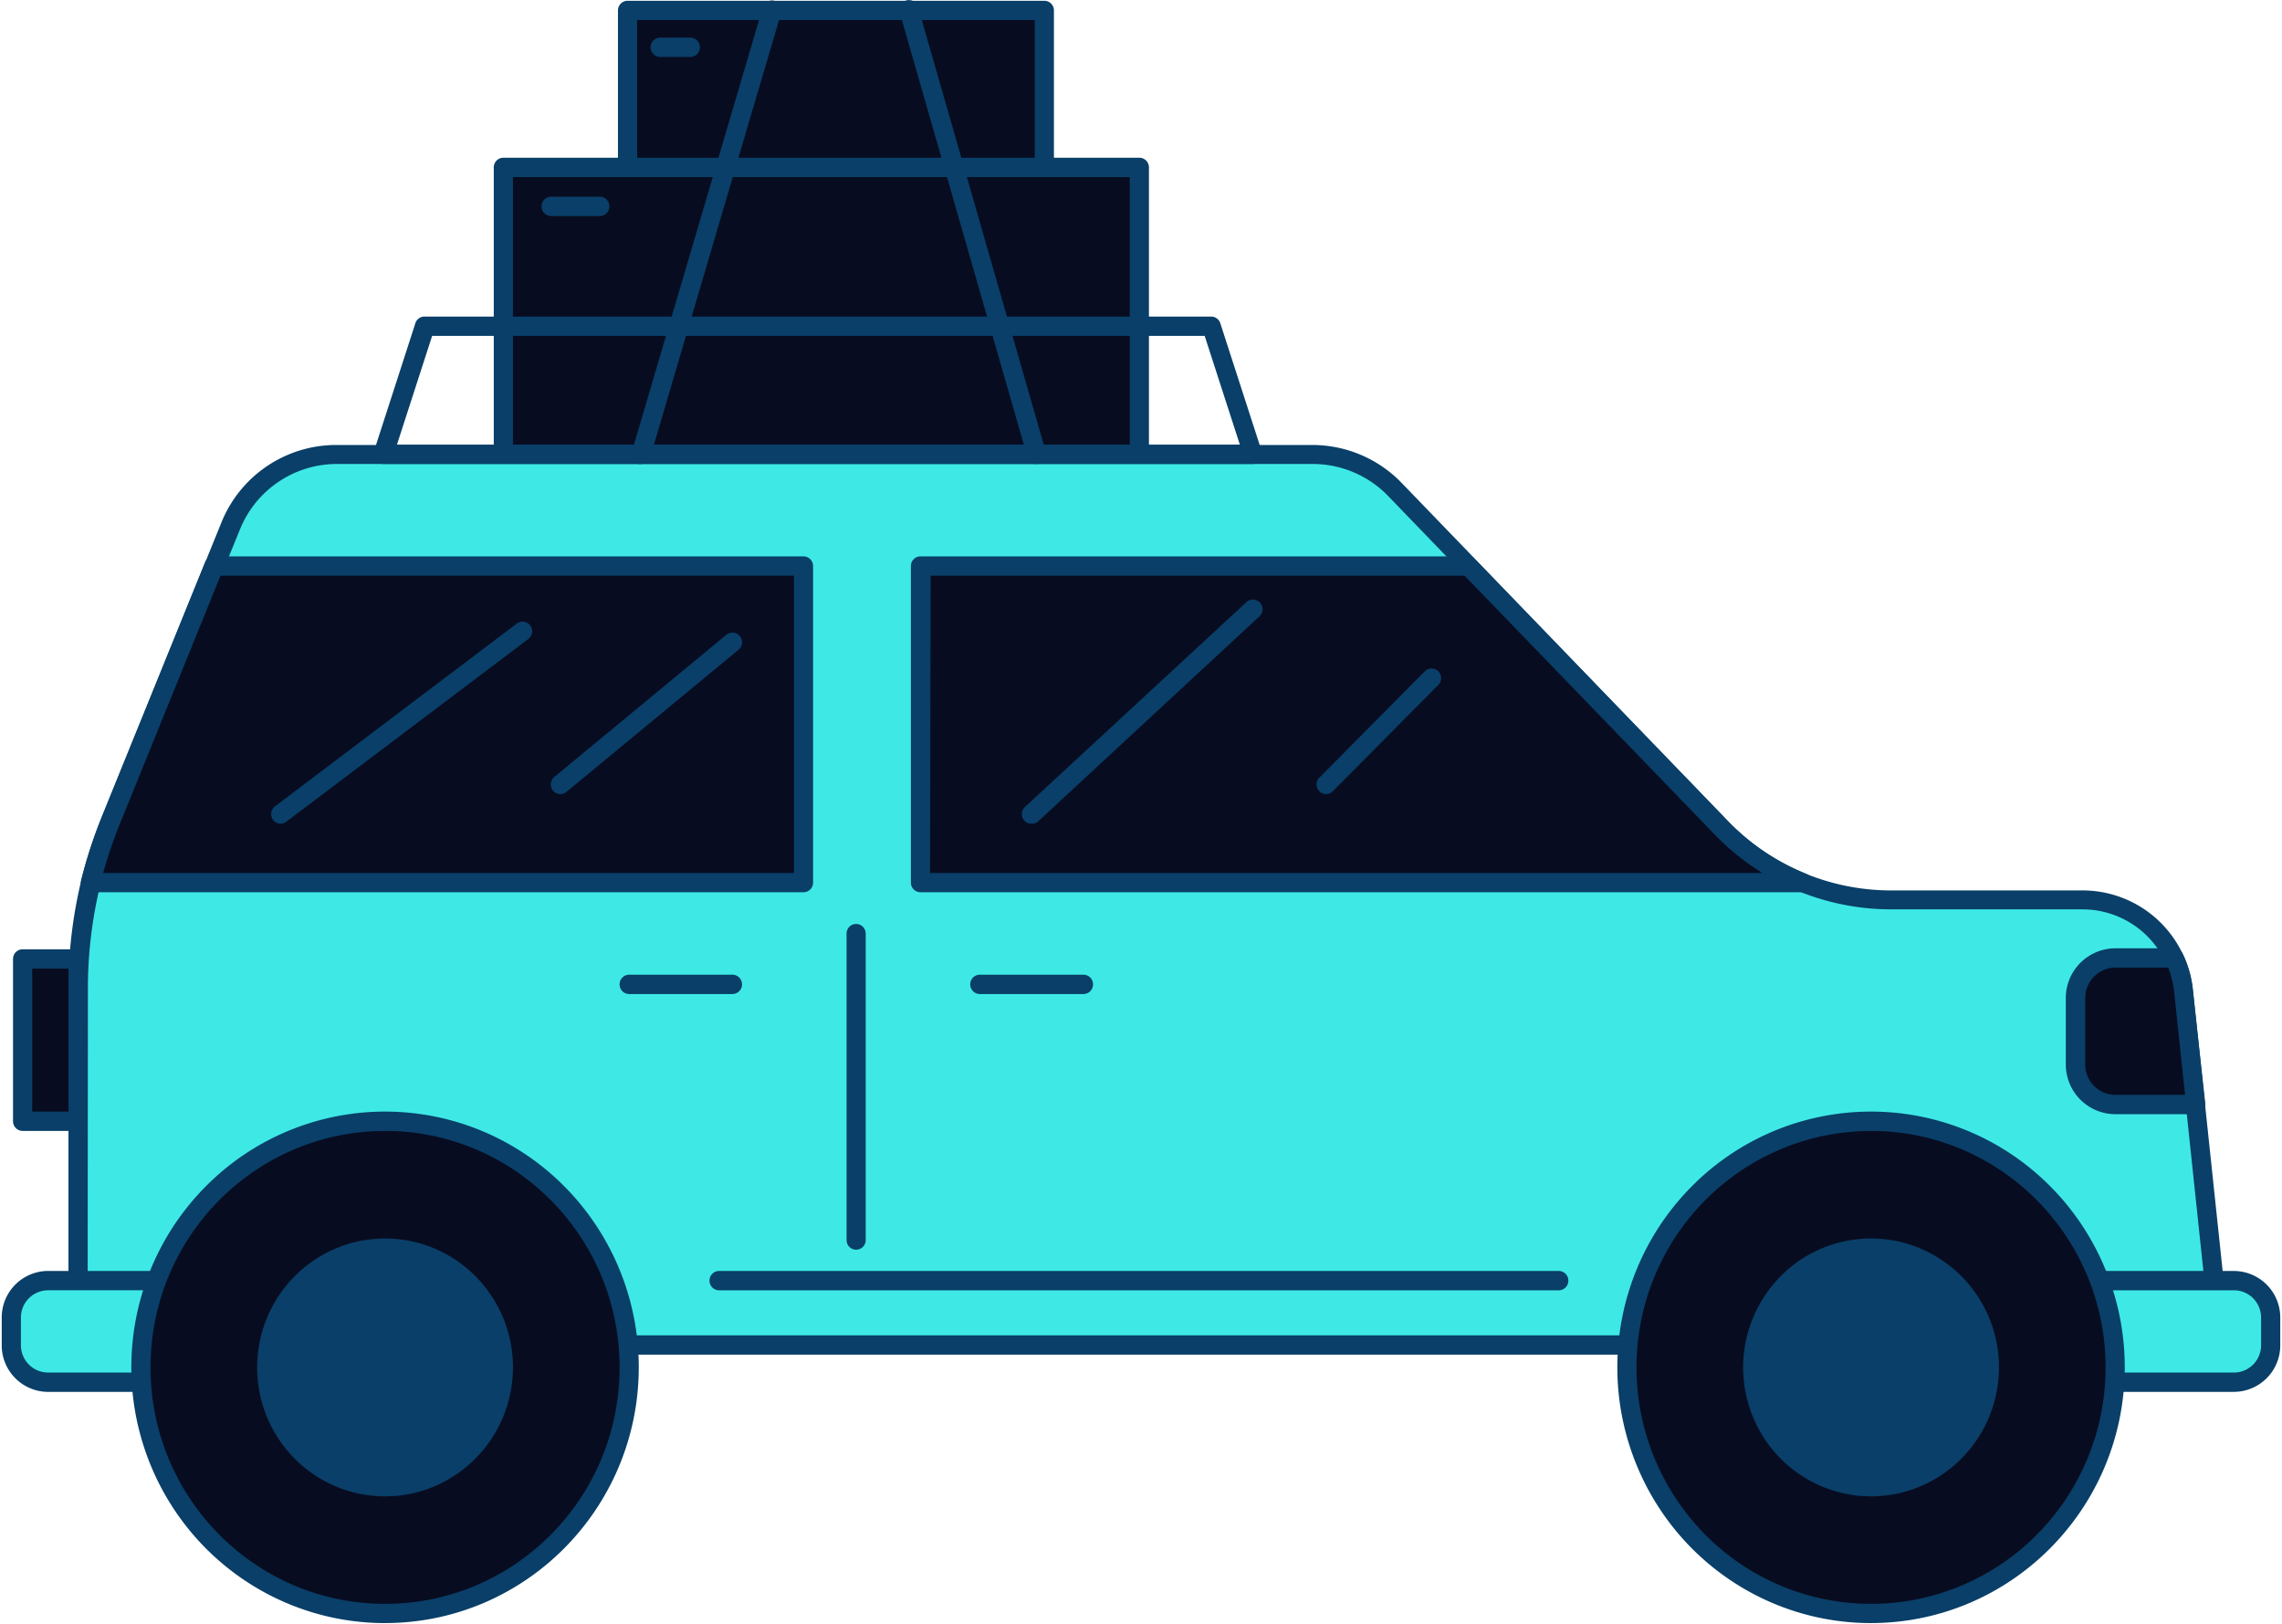 <svg xmlns="http://www.w3.org/2000/svg" width="104" height="74" id="illustration-work-anywhere"><g fill="none"><path fill="#080C20" d="M22.941 7.629h28.98v13.087h-28.98z"/><path fill="#093F68" d="M51.926 21.143H22.94a.439.439 0 01-.437-.44V7.628c0-.243.196-.44.437-.44h28.985c.241 0 .437.197.437.44v13.073c0 .244-.196.44-.437.44zm-28.548-.881h28.11V8.07h-28.11v12.192z"/><path fill="#3EE9E5" d="M101.212 61.292H3.557V44.995c0-1.615.194-3.224.577-4.793.238-.94.54-1.863.904-2.762L9.762 25.8l.734-1.806a5.244 5.244 0 014.837-3.29h44.489c1.41 0 2.759.575 3.74 1.594l3.37 3.484 11.514 11.92a10.76 10.76 0 007.725 3.285h8.74c2.354.005 4.328 1.795 4.58 4.154l.576 5.193 1.145 10.96z"/><path fill="#093F68" d="M101.212 61.733H3.557a.439.439 0 01-.437-.44V44.994c.002-1.65.2-3.295.59-4.898.241-.968.55-1.917.922-2.842l5.462-13.452a5.641 5.641 0 015.244-3.524h44.484a5.659 5.659 0 014.055 1.727L78.76 37.423a10.316 10.316 0 007.429 3.154h8.74a5.044 5.044 0 014.553 2.911c.247.513.402 1.067.459 1.634l1.704 16.104a.443.443 0 01-.11.344.436.436 0 01-.323.163zm-97.218-.881h96.733l-1.656-15.655a4.122 4.122 0 00-.38-1.348 4.175 4.175 0 00-3.767-2.409h-8.74a11.182 11.182 0 01-8.04-3.418L63.265 22.605a4.788 4.788 0 00-3.443-1.462H15.333a4.768 4.768 0 00-4.409 3.013l-5.48 13.447a19.919 19.919 0 00-1.438 7.409l-.012 15.84z"/><path fill="#3EE9E5" d="M2.185 58.359H9.39v4.63H2.185c-.444 0-.87-.179-1.184-.495a1.694 1.694 0 01-.49-1.193v-1.255c0-.932.75-1.687 1.674-1.687z"/><path fill="#093F68" d="M9.373 63.429H2.185A2.12 2.12 0 01.079 61.3v-1.255a2.12 2.12 0 012.106-2.128H9.39c.24 0 .437.197.437.44v4.63c0 .12-.049.235-.135.318a.435.435 0 01-.32.123zm-7.188-4.63a1.242 1.242 0 00-1.232 1.247V61.3c0 .687.55 1.244 1.232 1.247h6.769v-3.749h-6.77z"/><path fill="#3EE9E5" d="M94.627 58.359h7.188a1.68 1.68 0 011.674 1.687V61.3c0 .447-.177.877-.49 1.193-.314.316-.74.494-1.184.494h-7.188v-4.63z"/><path fill="#093F68" d="M101.815 63.429h-7.188a.439.439 0 01-.437-.44v-4.63c0-.244.196-.44.437-.44h7.188a2.12 2.12 0 012.106 2.127V61.3a2.12 2.12 0 01-2.106 2.128zm-6.769-.881h6.77a1.242 1.242 0 001.231-1.247v-1.255c0-.687-.55-1.244-1.232-1.247h-6.751l-.018 3.749z"/><ellipse cx="85.271" cy="62.314" fill="#080C20" rx="11.125" ry="11.215"/><path fill="#093F68" d="M85.271 73.965c-4.677 0-8.893-2.84-10.682-7.196-1.79-4.356-.8-9.37 2.508-12.702a11.495 11.495 0 0112.602-2.524c4.32 1.806 7.136 6.057 7.135 10.771-.01 6.432-5.182 11.643-11.563 11.65zm0-22.425c-4.323 0-8.22 2.625-9.875 6.651a10.837 10.837 0 002.317 11.742 10.626 10.626 0 0011.649 2.335c3.994-1.668 6.598-5.596 6.598-9.954-.003-5.95-4.786-10.773-10.689-10.778v.004z"/><ellipse cx="85.271" cy="62.314" fill="#093F68" rx="5.392" ry="5.435"/><path fill="#093F68" d="M85.271 68.19a5.829 5.829 0 01-5.385-3.627 5.91 5.91 0 011.263-6.404 5.795 5.795 0 016.353-1.274 5.877 5.877 0 013.599 5.43c-.005 3.242-2.612 5.87-5.83 5.875zm0-10.87c-2.736 0-4.955 2.236-4.955 4.994 0 2.759 2.219 4.995 4.955 4.995 2.737 0 4.956-2.236 4.956-4.995-.003-2.757-2.22-4.992-4.956-4.995z"/><ellipse cx="17.549" cy="62.314" fill="#080C20" rx="11.125" ry="11.215"/><path fill="#093F68" d="M17.549 73.965c-4.677 0-8.893-2.84-10.683-7.196-1.79-4.356-.8-9.37 2.509-12.702a11.495 11.495 0 0112.602-2.524c4.32 1.806 7.136 6.057 7.134 10.771-.007 6.433-5.18 11.646-11.562 11.65zm0-22.425c-5.903 0-10.688 4.824-10.688 10.774 0 5.95 4.785 10.774 10.688 10.774 5.903 0 10.688-4.823 10.688-10.774-.002-5.95-4.785-10.773-10.688-10.778v.004z"/><ellipse cx="17.549" cy="62.314" fill="#093F68" rx="5.392" ry="5.435"/><path fill="#093F68" d="M17.549 68.19c-3.22 0-5.83-2.63-5.83-5.876 0-3.245 2.61-5.876 5.83-5.876s5.83 2.631 5.83 5.876c-.006 3.243-2.613 5.871-5.83 5.876zm0-10.87c-2.737 0-4.955 2.236-4.955 4.994 0 2.759 2.218 4.995 4.955 4.995s4.955-2.236 4.955-4.995c-.002-2.757-2.22-4.992-4.955-4.995z"/><path fill="#080C20" d="M36.618 25.794V40.22H4.13c.24-.946.544-1.875.91-2.78L9.761 25.8l26.856-.005z"/><path fill="#093F68" d="M36.618 40.66H4.134a.436.436 0 01-.355-.165.443.443 0 01-.082-.385c.242-.967.55-1.917.922-2.841l4.724-11.642a.437.437 0 01.406-.273h26.87c.24 0 .436.197.436.44V40.22c0 .243-.195.44-.437.44zM4.72 39.78h31.463V26.234H10.05L5.44 37.603a20.87 20.87 0 00-.738 2.176h.017z"/><path fill="#080C20" d="M82.151 40.22H41.95V25.794h24.955l11.514 11.92a10.64 10.64 0 003.732 2.506z"/><path fill="#093F68" d="M82.151 40.66H41.95a.439.439 0 01-.437-.44V25.794c0-.243.195-.44.437-.44h24.955c.117 0 .229.048.31.132l11.515 11.92a10.295 10.295 0 003.565 2.404.441.441 0 01-.161.85h.017zm-39.764-.88h37.929a11.146 11.146 0 01-2.185-1.763L66.748 26.235H42.413l-.026 13.544zm28.67 19.02H32.772a.439.439 0 01-.437-.441c0-.244.196-.44.437-.44H71.04c.241 0 .437.196.437.44 0 .243-.196.44-.437.44h.017zm-32.04-1.85a.439.439 0 01-.436-.441V42.546c0-.244.195-.44.436-.44.242 0 .437.196.437.44v13.963c0 .243-.195.44-.437.44zm10.361-11.651h-4.724a.439.439 0 01-.437-.44c0-.244.196-.441.437-.441h4.724c.241 0 .437.197.437.44s-.196.44-.437.44zm-15.997 0h-4.707a.439.439 0 01-.437-.44c0-.244.196-.441.437-.441h4.707c.24 0 .436.197.436.44s-.195.44-.436.44z"/><path fill="#080C20" d="M1.031 43.7h2.526v7.404H1.031z"/><path fill="#093F68" d="M3.557 51.536H1.031a.439.439 0 01-.437-.44V43.7c0-.244.196-.44.437-.44h2.526c.241 0 .437.196.437.44v7.395c0 .244-.196.44-.437.44zm-2.089-.881H3.12V44.14H1.468v6.515z"/><path fill="#080C20" d="M100.067 50.333h-3.67a1.82 1.82 0 01-1.814-1.828v-3.021a1.82 1.82 0 011.814-1.828h2.687c.229.47.377.977.437 1.497l.546 5.18z"/><path fill="#093F68" d="M100.067 50.774h-3.67a2.264 2.264 0 01-2.25-2.269v-3.021a2.264 2.264 0 012.25-2.269h2.687c.168 0 .321.098.393.251.247.515.402 1.07.46 1.639l.567 5.184a.435.435 0 01-.437.485zm-3.657-6.678c-.76 0-1.377.621-1.377 1.388v3.021c0 .767.617 1.388 1.377 1.388h3.172l-.498-4.696a4.434 4.434 0 00-.27-1.1H96.41zm-83.615-6.559a.436.436 0 01-.35-.176.443.443 0 01.087-.616l11.02-8.33a.434.434 0 01.613.088.443.443 0 01-.088.617l-11.02 8.32a.435.435 0 01-.262.097zm12.742-1.347a.443.443 0 01-.275-.784l7.843-6.48a.435.435 0 01.616.062.443.443 0 01-.06.62l-7.845 6.48a.435.435 0 01-.28.102zm21.468 1.347a.435.435 0 01-.437-.46.442.442 0 01.145-.306l10.094-9.334a.435.435 0 01.618.029c.163.18.15.459-.028.623L47.303 37.44a.435.435 0 01-.298.097zm13.429-1.347a.443.443 0 01-.306-.753l4.806-4.846c.17-.17.446-.17.617 0 .169.172.169.45 0 .621l-4.807 4.845a.435.435 0 01-.31.133zm-3.33-15.047H17.479a.436.436 0 01-.37-.173.443.443 0 01-.067-.404l1.888-5.836c.06-.19.24-.314.437-.304h35.832c.189 0 .356.122.415.304l1.888 5.836a.443.443 0 01-.062.396.436.436 0 01-.336.18zm-39.013-.881h38.414l-1.603-4.955H19.694l-1.603 4.955z"/><path fill="#080C20" d="M28.6.476h19v7.153h-19z"/><path fill="#093F68" d="M47.595 8.07H28.6a.439.439 0 01-.437-.441V.476c0-.244.196-.44.437-.44h18.995c.242 0 .437.196.437.44v7.153c0 .243-.195.44-.437.44zm-18.558-.881h18.121V.916H29.037V7.19z"/><path fill="#093F68" d="M29.212 21.143a.434.434 0 01-.127 0 .441.441 0 01-.293-.546L34.762.335a.436.436 0 01.541-.295.441.441 0 01.297.546l-5.969 20.262a.437.437 0 01-.42.295zm18.047 0a.437.437 0 01-.437-.317L41.002.564a.441.441 0 01.296-.542.434.434 0 01.542.3l5.82 20.261a.441.441 0 01-.296.547.373.373 0 01-.105.013zM27.337 9.845h-2.22a.439.439 0 01-.437-.44c0-.244.196-.441.437-.441h2.22c.241 0 .437.197.437.44s-.196.44-.437.44zm4.125-7.25h-1.376a.439.439 0 01-.437-.441c0-.243.195-.44.437-.44h1.376c.242 0 .437.197.437.44s-.195.44-.437.44z"/></g></svg>